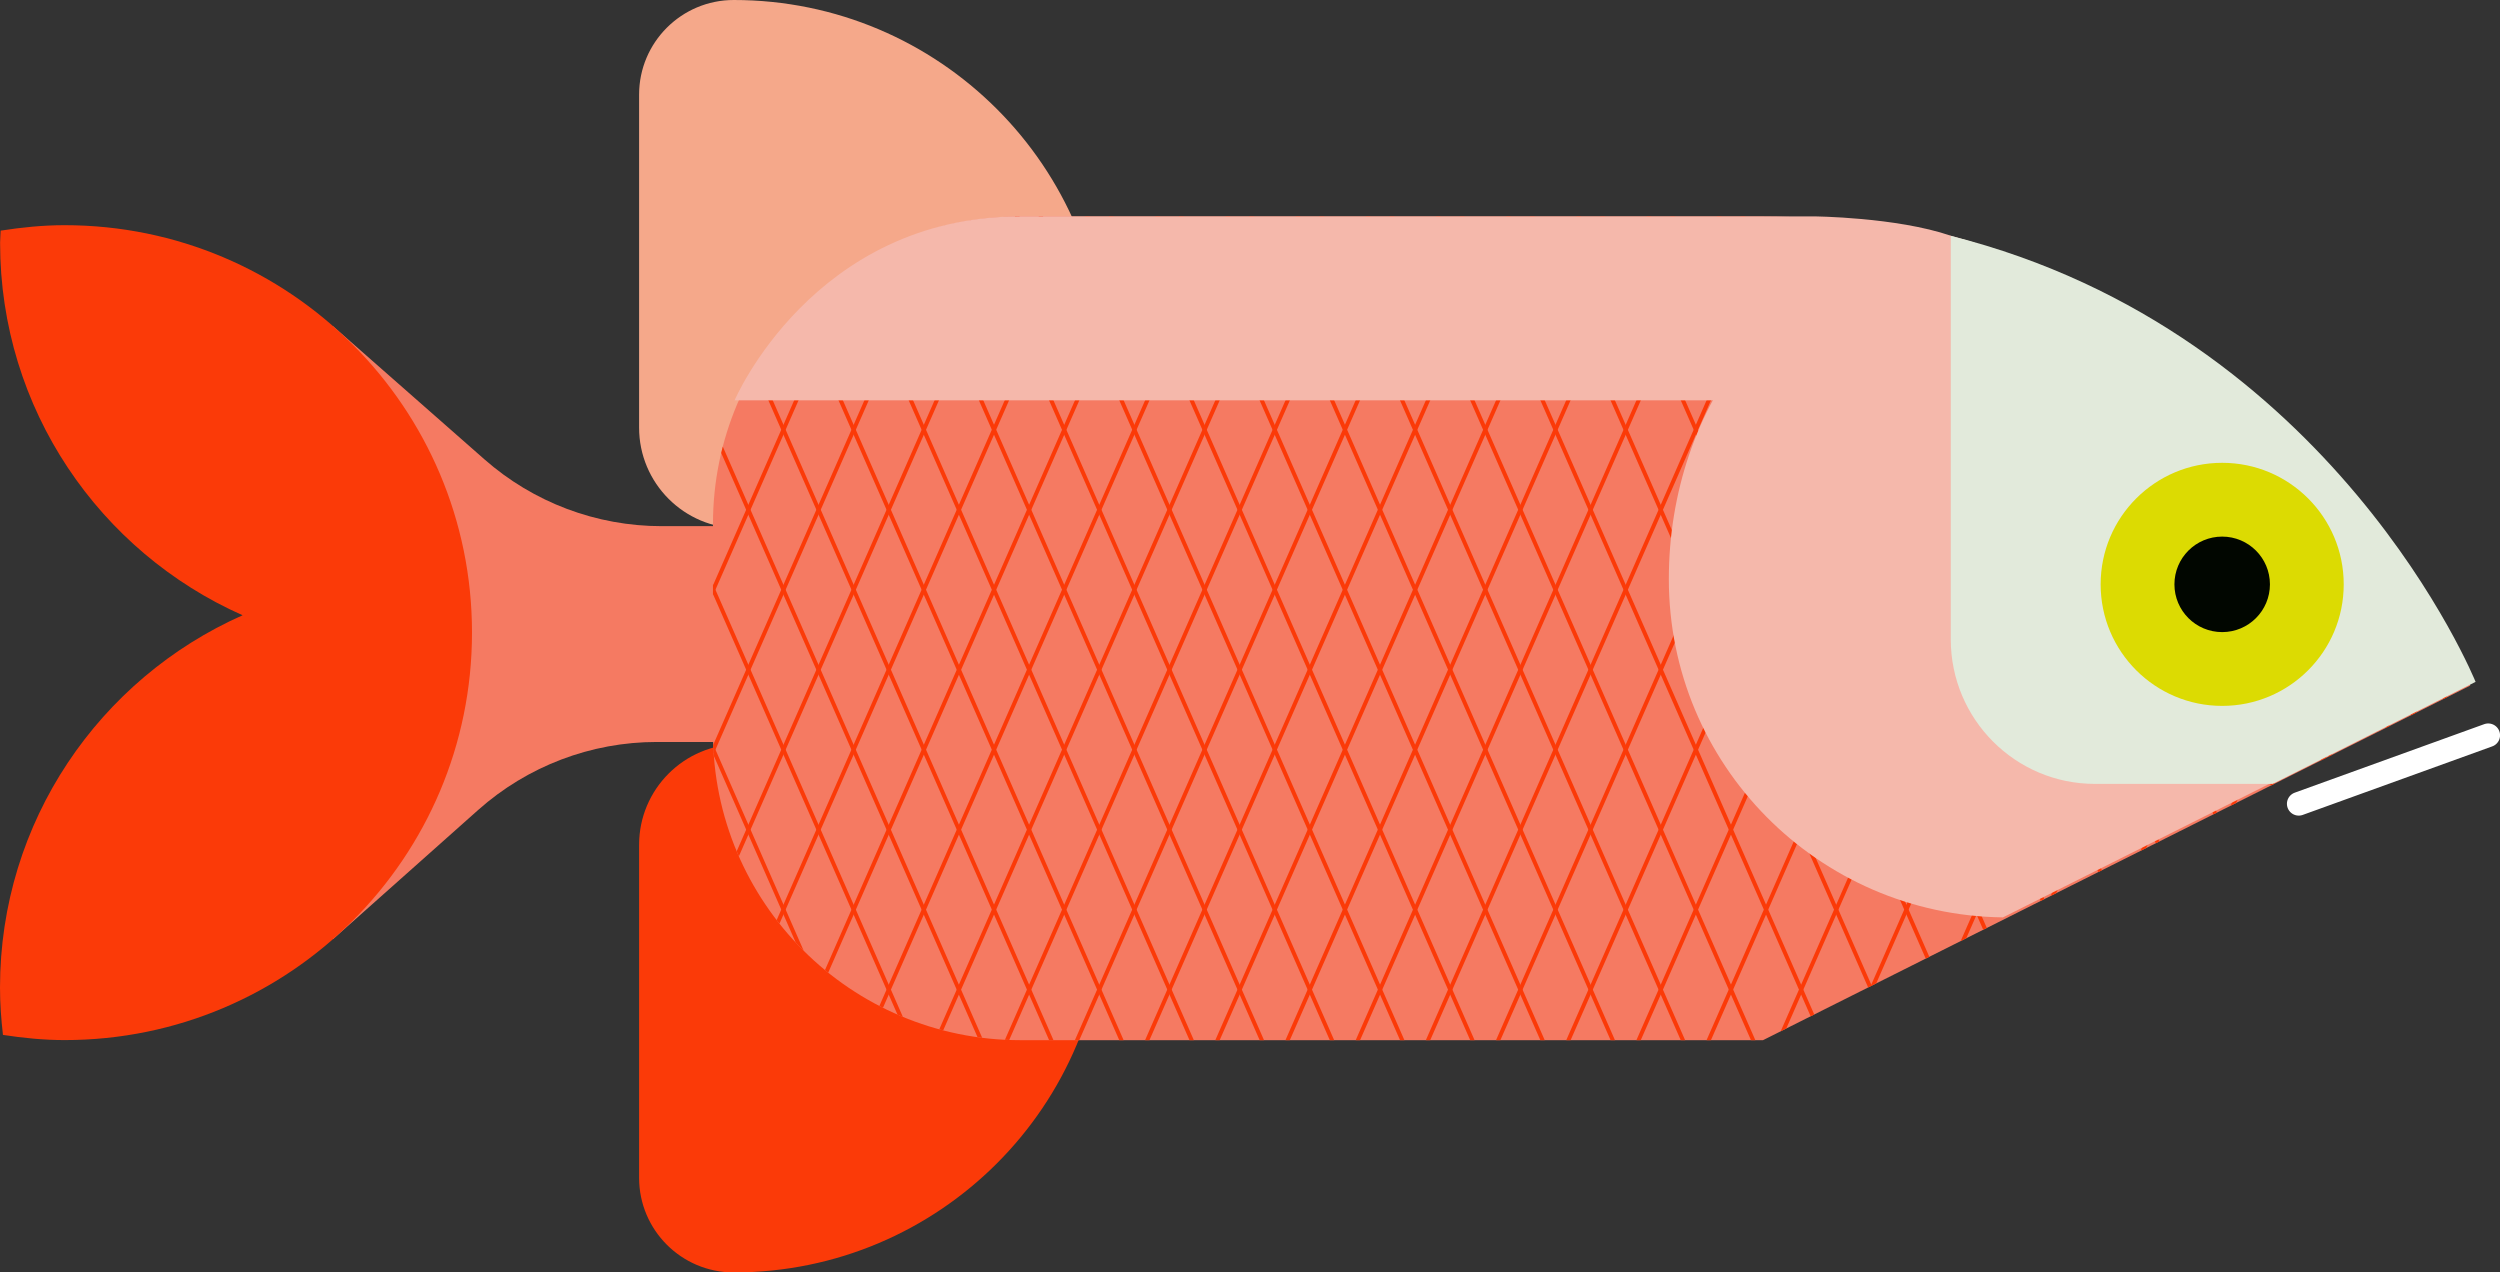 <?xml version="1.0" encoding="UTF-8"?><svg id="c" xmlns="http://www.w3.org/2000/svg" xmlns:xlink="http://www.w3.org/1999/xlink" viewBox="0 0 261.23 132.96"><rect x="0" y="0" width="261.23" height="132.96" fill="#333333" stroke="none"/><defs><style>.i,.j,.k,.l{fill:none;}.j{stroke:#fb3a08;stroke-width:.42px;}.j,.l{stroke-miterlimit:10;}.m{fill:#f57a62;}.n{fill:#fb3a08;}.o{fill:#010600;}.p{fill:#f5b8ab;}.q{fill:#f5a88a;}.r{fill:#e2eadb;}.s{fill:#dcdb02;}.k{clip-path:url(#d);}.l{stroke:#fff;stroke-linecap:round;stroke-width:2.47px;}</style><clipPath id="d"><path class="i" d="m258.12,71.63c-12.23-28.81-40.78-49.01-74.05-49.01h-77.44c-17.74,0-32.13,14.38-32.13,32.13v21.81c0,17.74,14.38,32.13,32.13,32.13h77.59l73.9-37.05Z"/></clipPath></defs><path class="q" d="m77.48,55.21h-.17c-5.82,0-10.53-4.72-10.53-10.53V9.89c0-5.46,4.43-9.89,9.89-9.89h0c21.47,0,38.87,17.4,38.87,38.87v16.34h-38.05Z"/><path class="n" d="m77.48,77.75h-.17c-5.82,0-10.53,4.72-10.53,10.53v34.79c0,5.46,4.43,9.89,9.89,9.89h0c21.47,0,38.87-17.4,38.87-38.87v-16.34h-38.05Z"/><path class="m" d="m258.12,71.63c-12.23-28.81-40.78-49.01-74.05-49.01h-77.44c-17.74,0-32.13,14.38-32.13,32.13v21.81c0,17.74,14.38,32.13,32.13,32.13h77.59l73.9-37.05Z"/><path class="m" d="m34.79,34.08l15.82,13.91c5.12,4.51,11.71,6.99,18.54,6.99h11.96v22.55h-12.48c-6.88,0-13.52,2.53-18.66,7.1l-15.18,13.51V34.08Z"/><g class="k"><line class="j" x1="92.87" y1="-13.59" x2="30.99" y2="127.42"/><line class="j" x1="100.2" y1="-13.59" x2="38.33" y2="127.42"/><line class="j" x1="107.53" y1="-13.59" x2="45.66" y2="127.42"/><line class="j" x1="114.87" y1="-13.59" x2="52.99" y2="127.42"/><line class="j" x1="122.2" y1="-13.59" x2="60.33" y2="127.42"/><line class="j" x1="129.53" y1="-13.59" x2="67.66" y2="127.42"/><line class="j" x1="136.87" y1="-13.59" x2="75" y2="127.42"/><line class="j" x1="144.2" y1="-13.59" x2="82.33" y2="127.42"/><line class="j" x1="151.54" y1="-13.59" x2="89.66" y2="127.42"/><line class="j" x1="158.87" y1="-13.59" x2="97" y2="127.42"/><line class="j" x1="166.2" y1="-13.59" x2="104.33" y2="127.42"/><line class="j" x1="173.54" y1="-13.59" x2="111.66" y2="127.42"/><line class="j" x1="180.87" y1="-13.59" x2="119" y2="127.42"/><line class="j" x1="188.2" y1="-13.59" x2="126.33" y2="127.42"/><line class="j" x1="195.54" y1="-13.59" x2="133.67" y2="127.42"/><line class="j" x1="202.87" y1="-13.59" x2="141" y2="127.42"/><line class="j" x1="210.21" y1="-13.59" x2="148.33" y2="127.42"/><line class="j" x1="217.54" y1="-13.59" x2="155.67" y2="127.42"/><line class="j" x1="224.87" y1="-13.59" x2="163" y2="127.42"/><line class="j" x1="232.21" y1="-13.59" x2="170.33" y2="127.42"/><line class="j" x1="239.54" y1="-13.59" x2="177.67" y2="127.42"/><line class="j" x1="246.87" y1="-13.59" x2="185" y2="127.42"/><line class="j" x1="254.21" y1="-13.59" x2="192.34" y2="127.42"/><line class="j" x1="261.54" y1="-13.59" x2="199.67" y2="127.42"/><line class="j" x1="268.88" y1="-13.59" x2="207" y2="127.42"/><line class="j" x1="276.21" y1="-13.59" x2="214.34" y2="127.42"/><line class="j" x1="283.54" y1="-13.59" x2="221.67" y2="127.42"/><line class="j" x1="290.88" y1="-13.59" x2="229" y2="127.42"/><line class="j" x1="298.21" y1="-13.59" x2="236.34" y2="127.42"/><line class="j" x1="305.54" y1="-13.59" x2="243.67" y2="127.42"/><line class="j" x1="312.88" y1="-13.59" x2="251.01" y2="127.42"/><line class="j" x1="320.21" y1="-13.59" x2="258.34" y2="127.42"/><line class="j" x1="232.21" y1="-13.59" x2="294.08" y2="127.42"/><line class="j" x1="224.87" y1="-13.59" x2="286.74" y2="127.42"/><line class="j" x1="217.54" y1="-13.59" x2="279.41" y2="127.42"/><line class="j" x1="210.21" y1="-13.59" x2="272.08" y2="127.42"/><line class="j" x1="202.87" y1="-13.59" x2="264.74" y2="127.42"/><line class="j" x1="195.54" y1="-13.59" x2="257.41" y2="127.42"/><line class="j" x1="188.2" y1="-13.59" x2="250.08" y2="127.42"/><line class="j" x1="180.87" y1="-13.59" x2="242.74" y2="127.42"/><line class="j" x1="173.54" y1="-13.59" x2="235.41" y2="127.42"/><line class="j" x1="166.2" y1="-13.59" x2="228.07" y2="127.42"/><line class="j" x1="158.87" y1="-13.59" x2="220.74" y2="127.42"/><line class="j" x1="151.54" y1="-13.59" x2="213.41" y2="127.42"/><line class="j" x1="144.2" y1="-13.59" x2="206.07" y2="127.42"/><line class="j" x1="136.87" y1="-13.59" x2="198.74" y2="127.42"/><line class="j" x1="129.53" y1="-13.59" x2="191.41" y2="127.42"/><line class="j" x1="122.2" y1="-13.59" x2="184.07" y2="127.42"/><line class="j" x1="114.87" y1="-13.59" x2="176.74" y2="127.42"/><line class="j" x1="107.53" y1="-13.59" x2="169.4" y2="127.42"/><line class="j" x1="100.2" y1="-13.59" x2="162.07" y2="127.42"/><line class="j" x1="92.87" y1="-13.59" x2="154.74" y2="127.42"/><line class="j" x1="85.53" y1="-13.59" x2="147.4" y2="127.42"/><line class="j" x1="78.2" y1="-13.59" x2="140.07" y2="127.42"/><line class="j" x1="70.86" y1="-13.59" x2="132.74" y2="127.42"/><line class="j" x1="63.53" y1="-13.59" x2="125.4" y2="127.42"/><line class="j" x1="56.2" y1="-13.59" x2="118.07" y2="127.42"/><line class="j" x1="48.86" y1="-13.59" x2="110.73" y2="127.42"/><line class="j" x1="41.53" y1="-13.59" x2="103.4" y2="127.42"/><line class="j" x1="34.2" y1="-13.59" x2="96.07" y2="127.42"/><line class="j" x1="26.86" y1="-13.59" x2="88.73" y2="127.42"/><line class="j" x1="19.53" y1="-13.59" x2="81.4" y2="127.42"/><line class="j" x1="12.19" y1="-13.59" x2="74.07" y2="127.42"/><line class="j" x1="4.86" y1="-13.59" x2="66.73" y2="127.42"/></g><path class="n" d="m49.32,66.1c0-23.51-19.06-42.57-42.57-42.57-2.28,0-4.5.23-6.68.57-.01.43-.06.85-.06,1.28,0,17.37,10.42,32.29,25.34,38.91C10.42,70.91,0,85.83,0,103.2c0,1.67.12,3.31.31,4.94,2.1.32,4.24.54,6.44.54,23.51,0,42.57-19.06,42.57-42.58Z"/><line class="l" x1="240.2" y1="83.99" x2="260" y2="76.83"/><path class="p" d="m179.72,41.83h-102.96s8.2-19.22,29.88-19.22h82.86s8.63.07,14.34,2.02l-24.12,17.2Z"/><path class="p" d="m203.84,24.63c-17.65,1.99-29.46,17.7-29.46,35.88,0,19.38,15.59,35.1,34.91,35.35l48.83-24.48c-9.47-22.29-30.65-40.14-54.29-46.75Z"/><path class="r" d="m203.84,24.63v42.17c0,8.34,6.74,15.11,15.06,15.11h18.58l21.2-10.66s-14.78-36.53-54.85-46.61Z"/><circle class="s" cx="232.2" cy="61.06" r="12.7"/><circle class="o" cx="232.2" cy="61.06" r="4.99"/></svg>